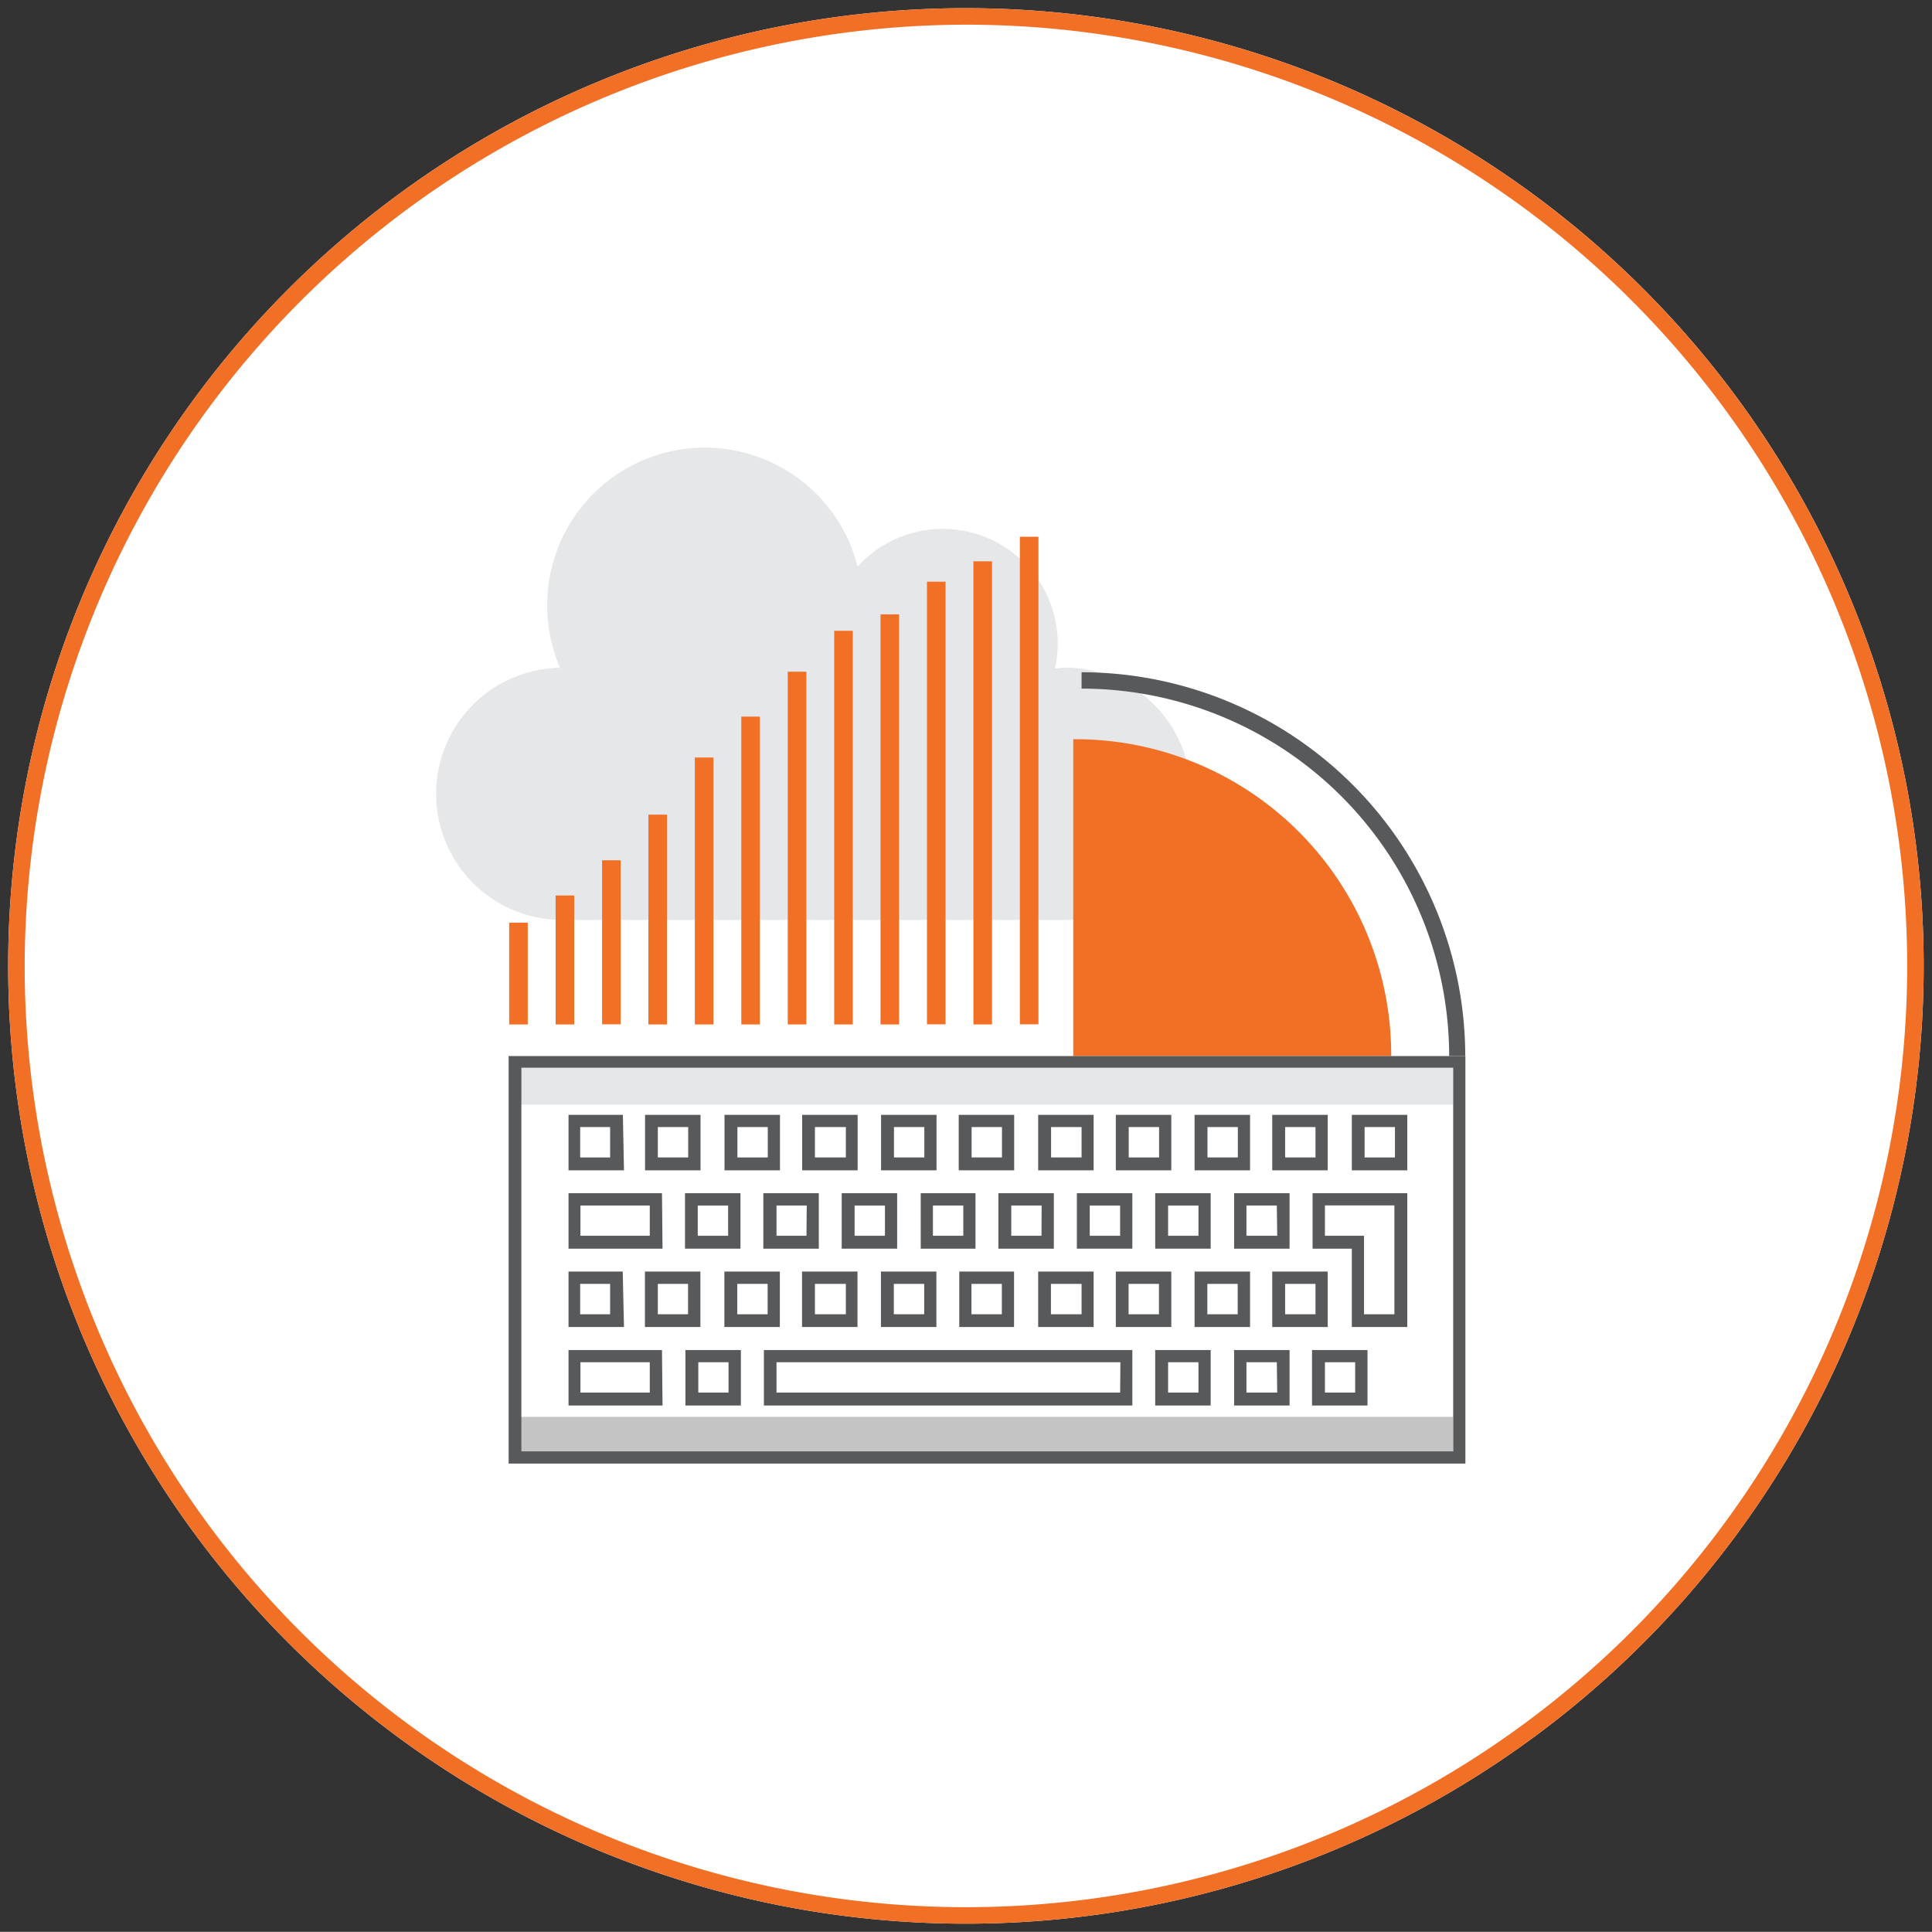 <svg id="Layer_1" data-name="Layer 1" xmlns="http://www.w3.org/2000/svg" viewBox="0 0 139.33 139.32"><rect x="0" y="0" width="139.33" height="139.32" fill="#333333" stroke="none"/><defs><style>.cls-1{fill:#fff;}.cls-2{fill:#f26f26;}.cls-3{fill:#e6e7e8;}.cls-4{fill:#c4c4c4;}.cls-5{fill:#e5e6e7;}.cls-6{fill:#58595b;}</style></defs><title>Top-6-icons</title><path class="cls-1" d="M69.66,138.73A69.07,69.07,0,1,0,.59,69.66a69.07,69.07,0,0,0,69.07,69.07"/><path class="cls-2" d="M69.66,1.78A67.88,67.88,0,1,1,1.78,69.66,68,68,0,0,1,69.66,1.78m0-1.19a69.07,69.07,0,1,0,69.07,69.07A69.08,69.08,0,0,0,69.66.59Z"/><path class="cls-3" d="M77.09,48.15a8,8,0,0,0-1,.06,8.57,8.57,0,0,0,.19-1.77,8.29,8.29,0,0,0-14.43-5.58,11.37,11.37,0,1,0-21.46,7.3,9.09,9.09,0,0,0,.3,18.18H77.09a9.1,9.1,0,0,0,0-18.19"/><rect class="cls-4" x="37.28" y="102.18" width="67.51" height="2.81"/><rect class="cls-5" x="37.28" y="76.86" width="67.51" height="2.81"/><rect class="cls-2" x="36.72" y="66.54" width="1.34" height="7.34"/><rect class="cls-2" x="40.07" y="64.58" width="1.34" height="9.3"/><rect class="cls-2" x="43.42" y="62.04" width="1.34" height="11.83"/><rect class="cls-2" x="46.76" y="58.75" width="1.34" height="15.13"/><rect class="cls-2" x="50.11" y="54.63" width="1.34" height="19.25"/><rect class="cls-2" x="53.46" y="51.68" width="1.34" height="22.2"/><rect class="cls-2" x="56.81" y="48.44" width="1.34" height="25.44"/><rect class="cls-2" x="60.16" y="45.49" width="1.34" height="28.39"/><rect class="cls-2" x="63.5" y="44.31" width="1.34" height="29.57"/><rect class="cls-2" x="66.85" y="41.95" width="1.34" height="31.92"/><rect class="cls-2" x="70.2" y="40.48" width="1.34" height="33.4"/><rect class="cls-2" x="73.55" y="38.71" width="1.34" height="35.16"/><path class="cls-2" d="M100.33,76.16v-.08A22.77,22.77,0,0,0,77.56,53.31H77.4V76.16Z"/><path class="cls-6" d="M105.68,76.16h-69v29.39h69Zm-.88,28.51H37.6V77h67.2Z"/><path class="cls-6" d="M44.92,80.4H41v4h4ZM44,83.47H41.84V81.28H44Z"/><path class="cls-6" d="M50.52,80.4h-4v4h4Zm-.89,3.07H47.44V81.28h2.19Z"/><path class="cls-6" d="M53.4,86.05h-4v4h4Zm-.89,3.07H50.32V86.94h2.19Z"/><path class="cls-6" d="M59.05,86.05h-4v4h4Zm-.89,3.07H56V86.94h2.18Z"/><path class="cls-6" d="M64.7,86.05h-4v4h4Zm-.88,3.07H61.63V86.94h2.19Z"/><path class="cls-6" d="M70.35,86.05H66.4v4h3.95Zm-.88,3.07H67.28V86.94h2.19Z"/><path class="cls-6" d="M76,86.05h-4v4h4Zm-.89,3.07H72.93V86.94h2.19Z"/><path class="cls-6" d="M81.66,86.05h-4v4h4Zm-.88,3.07H78.59V86.94h2.19Z"/><path class="cls-6" d="M87.31,86.05h-4v4h4Zm-.88,3.07H84.24V86.94h2.19Z"/><path class="cls-6" d="M93,86.05H89v4h4Zm-.89,3.07H89.89V86.94h2.19Z"/><path class="cls-6" d="M101.45,86.05H94.66v4h2.83v5.65h4V86.05Zm-.89.88v7.85H98.37V89.12H95.55V86.93Z"/><path class="cls-6" d="M56.25,80.4h-4v4h4Zm-.88,3.07H53.18V81.28h2.19Z"/><path class="cls-6" d="M61.85,80.4h-4v4h4ZM61,83.47H58.77V81.28H61Z"/><path class="cls-6" d="M67.54,80.4h-4v4h4Zm-.88,3.07H64.47V81.28h2.19Z"/><path class="cls-6" d="M73.14,80.4h-4v4h4Zm-.88,3.07H70.07V81.28h2.19Z"/><path class="cls-6" d="M78.87,80.4h-4v4h4ZM78,83.47H75.8V81.28H78Z"/><path class="cls-6" d="M84.47,80.4h-4v4h4Zm-.88,3.07H81.4V81.28h2.19Z"/><path class="cls-6" d="M90.15,80.4h-4v4h4Zm-.88,3.07H87.08V81.28h2.19Z"/><path class="cls-6" d="M44.91,91.7H41v4h4ZM44,94.78H41.84V92.59H44Z"/><path class="cls-6" d="M50.51,91.7h-4v4h4Zm-.89,3.08H47.44V92.59h2.18Z"/><path class="cls-6" d="M53.43,97.36h-4v4h4Zm-.89,3.07H50.36V98.24h2.18Z"/><path class="cls-6" d="M87.31,97.36h-4v4h4Zm-.88,3.07H84.24V98.24h2.19Z"/><path class="cls-6" d="M93,97.36H89v4h4Zm-.89,3.07H89.89V98.24h2.19Z"/><path class="cls-6" d="M98.62,97.36h-4v4h4Zm-.89,3.07H95.55V98.24h2.18Z"/><path class="cls-6" d="M56.24,91.7h-4v4h4Zm-.88,3.08H53.17V92.59h2.19Z"/><path class="cls-6" d="M61.84,91.7h-4v4h4ZM61,94.78H58.77V92.59H61Z"/><path class="cls-6" d="M67.53,91.7h-4v4h4Zm-.88,3.08H64.46V92.59h2.19Z"/><path class="cls-6" d="M73.13,91.7H69.18v4h3.95Zm-.88,3.08H70.06V92.59h2.19Z"/><path class="cls-6" d="M78.87,91.7h-4v4h4ZM78,94.78H75.79V92.59H78Z"/><path class="cls-6" d="M84.47,91.7h-4v4h4Zm-.89,3.08H81.39V92.59h2.19Z"/><path class="cls-6" d="M90.15,91.7h-4v4h4Zm-.89,3.08H87.07V92.59h2.19Z"/><path class="cls-6" d="M95.75,91.7h-4v4h4Zm-.88,3.08H92.68V92.59h2.19Z"/><path class="cls-6" d="M95.75,80.4h-4v4h4Zm-.88,3.07H92.68V81.28h2.19Z"/><path class="cls-6" d="M101.49,80.4h-4v4h4Zm-.89,3.07H98.41V81.28h2.19Z"/><path class="cls-6" d="M47.74,86.05H41v4h6.78Zm-.88,3.07h-5V86.94h5Z"/><path class="cls-6" d="M47.74,97.36H41v4h6.78Zm-.88,3.07h-5V98.24h5Z"/><path class="cls-6" d="M81.66,97.36H55.09v4H81.66Zm-.88,3.07H56V98.24h24.8Z"/><path class="cls-6" d="M105.68,76.16h-1.17A26.53,26.53,0,0,0,78,49.66V48.48a27.71,27.71,0,0,1,27.67,27.68"/></svg>